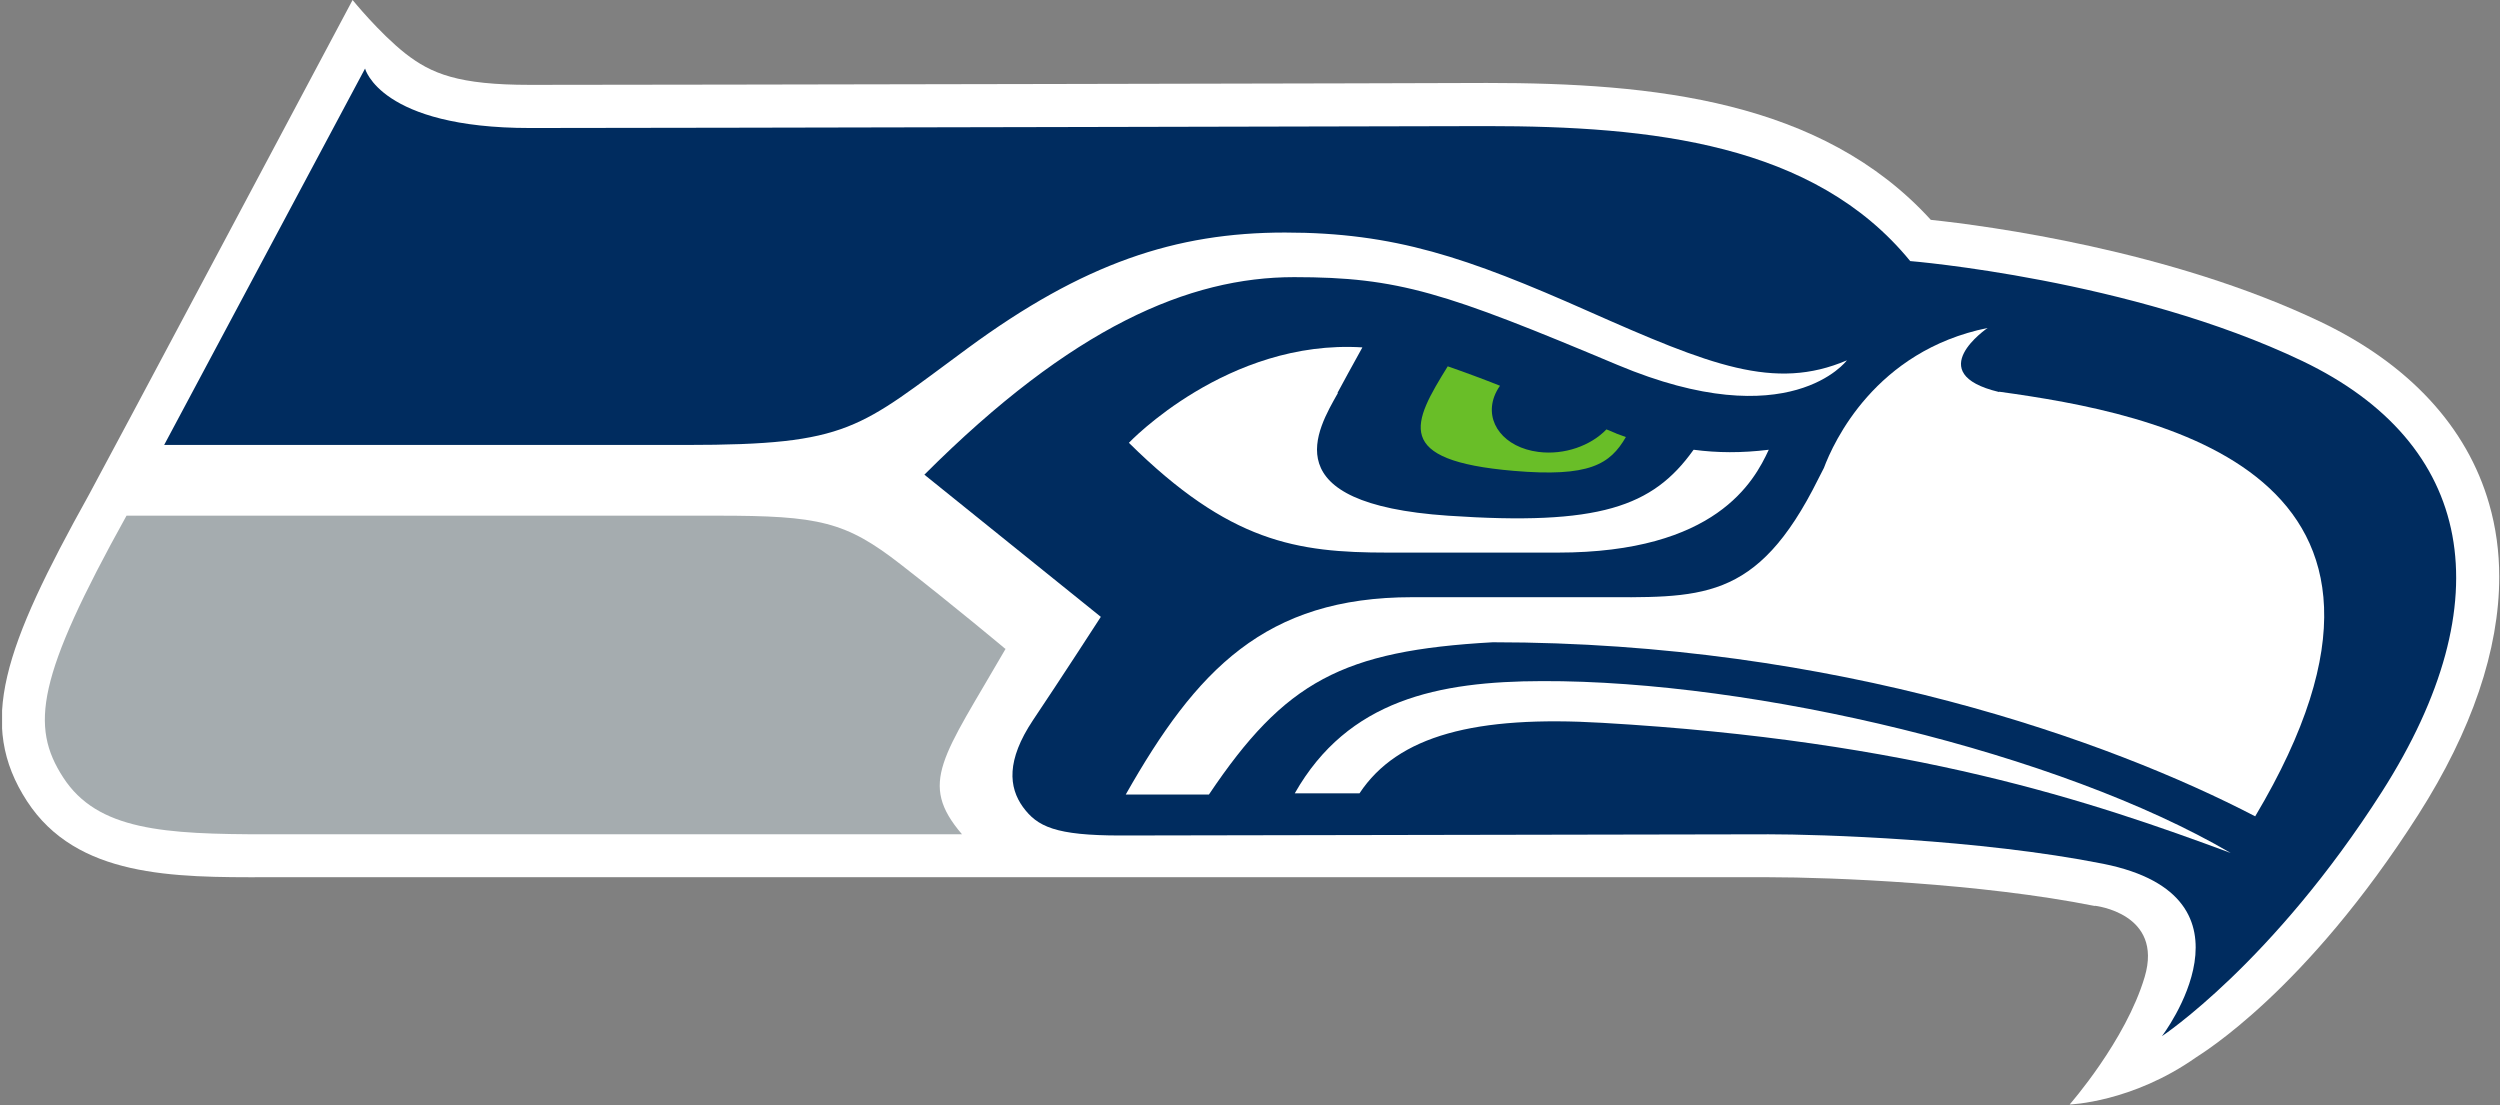 <svg width="181" height="80" viewBox="0 0 181 80" fill="none" xmlns="http://www.w3.org/2000/svg">
<rect x="0" y="0" width="181" height="80" fill="#808080" stroke="none"/>
<g clip-path="url(#clip0_3493_7038)">
<path d="M151.664 65.593C143.419 63.944 132.605 63.511 128.04 63.511H19.314C12.544 63.528 5.55 63.528 1.957 58.008C-1.689 52.402 0.29 46.882 6.435 35.826C6.903 35.01 25.528 0 25.528 0C25.528 0 27.437 2.361 29.346 3.871C31.238 5.346 33.182 6.144 38.372 6.144C47.589 6.144 107.038 6.023 107.645 6.006C119.709 6.006 131.894 7.255 139.791 15.917C143.888 16.351 157.131 18.104 168.032 23.311C174.419 26.366 178.62 30.913 180.216 36.485C180.702 38.169 180.945 39.939 180.945 41.762C180.945 47.038 178.967 52.888 175.096 58.963C166.903 71.807 159.353 76.303 159.006 76.546C154.354 79.826 149.841 79.965 149.841 79.965C149.841 79.965 153.903 75.348 155.274 70.731C156.645 66.114 151.664 65.576 151.664 65.576V65.593Z" fill="white"/>
<path d="M166.695 26.14C154.267 20.204 138.299 18.902 138.299 18.902C131.338 10.379 119.553 9.13 107.645 9.13C107.645 9.13 47.711 9.268 38.372 9.268C27.524 9.268 26.43 4.964 26.43 4.964L11.885 32.215H49.672C61.562 32.215 62.152 31.017 70.049 25.22C78.433 19.058 85.116 16.836 93.031 16.836C100.946 16.836 106.187 18.624 114.988 22.529C123.805 26.435 128.474 28.327 133.716 26.088C133.716 26.088 129.585 31.66 117.105 26.418C104.625 21.176 101.275 20.065 93.69 20.065C86.105 20.065 77.635 23.658 66.925 34.367L79.7 44.66C79.7 44.66 76.749 49.225 74.788 52.141C72.844 55.057 73.035 57.001 74.059 58.425C75.1 59.848 76.402 60.49 81.141 60.49C85.879 60.49 123.788 60.403 128.04 60.403C131.72 60.403 143.263 60.75 152.271 62.538C164.23 64.933 156.524 75.018 156.524 75.018C156.524 75.018 164.525 69.742 172.458 57.314C181.293 43.445 179.123 32.093 166.695 26.14Z" fill="#002C5F"/>
<path d="M144.721 28.379C139.062 27.025 143.905 23.745 143.905 23.745C135.764 25.394 132.744 32.024 132.05 33.881C131.911 34.142 131.789 34.385 131.65 34.662C127.155 43.723 123.093 43.237 115.404 43.237H102.247C91.59 43.237 86.608 48.514 81.505 57.522H87.528C93.03 49.329 97.196 47.108 108.079 46.5C132.952 46.5 152.792 53.651 163.276 59.102C178.186 34.072 156.055 29.924 144.755 28.362L144.721 28.379Z" fill="white"/>
<path d="M98.429 57.435C101.206 53.235 106.864 51.794 115.994 52.332C138.507 53.634 151.438 58.025 161.505 61.757C149.112 54.502 127.016 49.26 111.655 49.312C104.157 49.329 97.596 50.648 93.742 57.435H98.446H98.429Z" fill="white"/>
<path d="M122.59 32.597C119.657 36.693 115.786 38.082 104.834 37.336C92.076 36.468 95.374 31.104 96.867 28.449H96.832C97.231 27.702 97.925 26.435 98.637 25.151C88.865 24.543 81.731 32.059 81.731 32.059C89.021 39.262 93.864 40.008 100.46 40.008H112.783C124.239 40.008 126.999 34.853 128.058 32.562C126.079 32.805 124.309 32.788 122.625 32.562L122.59 32.597Z" fill="white"/>
<path d="M117.018 31.382C116.793 31.295 116.55 31.191 116.307 31.087C115.179 32.267 113.252 32.962 111.377 32.718C108.913 32.406 107.489 30.601 108.184 28.709C108.288 28.431 108.427 28.171 108.6 27.928C107.333 27.425 106.066 26.956 104.816 26.522C102.282 30.618 100.789 33.343 109.59 34.09C115.074 34.558 116.567 33.621 117.713 31.642C117.47 31.556 117.244 31.469 117.001 31.382H117.018Z" fill="#69BE28"/>
<path d="M72.809 46.969C68.262 54.849 66.456 56.672 69.65 60.403H19.314C11.885 60.403 7.06 60.126 4.577 56.29C2.165 52.575 2.668 49.034 9.16 37.335H51.946C59.305 37.335 61.215 37.752 65.207 40.859C69.199 43.966 72.775 46.969 72.775 46.969H72.809Z" fill="#A5ACAF"/>
</g>
<defs>
<clipPath id="clip0_3493_7038">
<rect width="180.794" height="80" fill="white" transform="translate(0.151)"/>
</clipPath>
</defs>
</svg>
